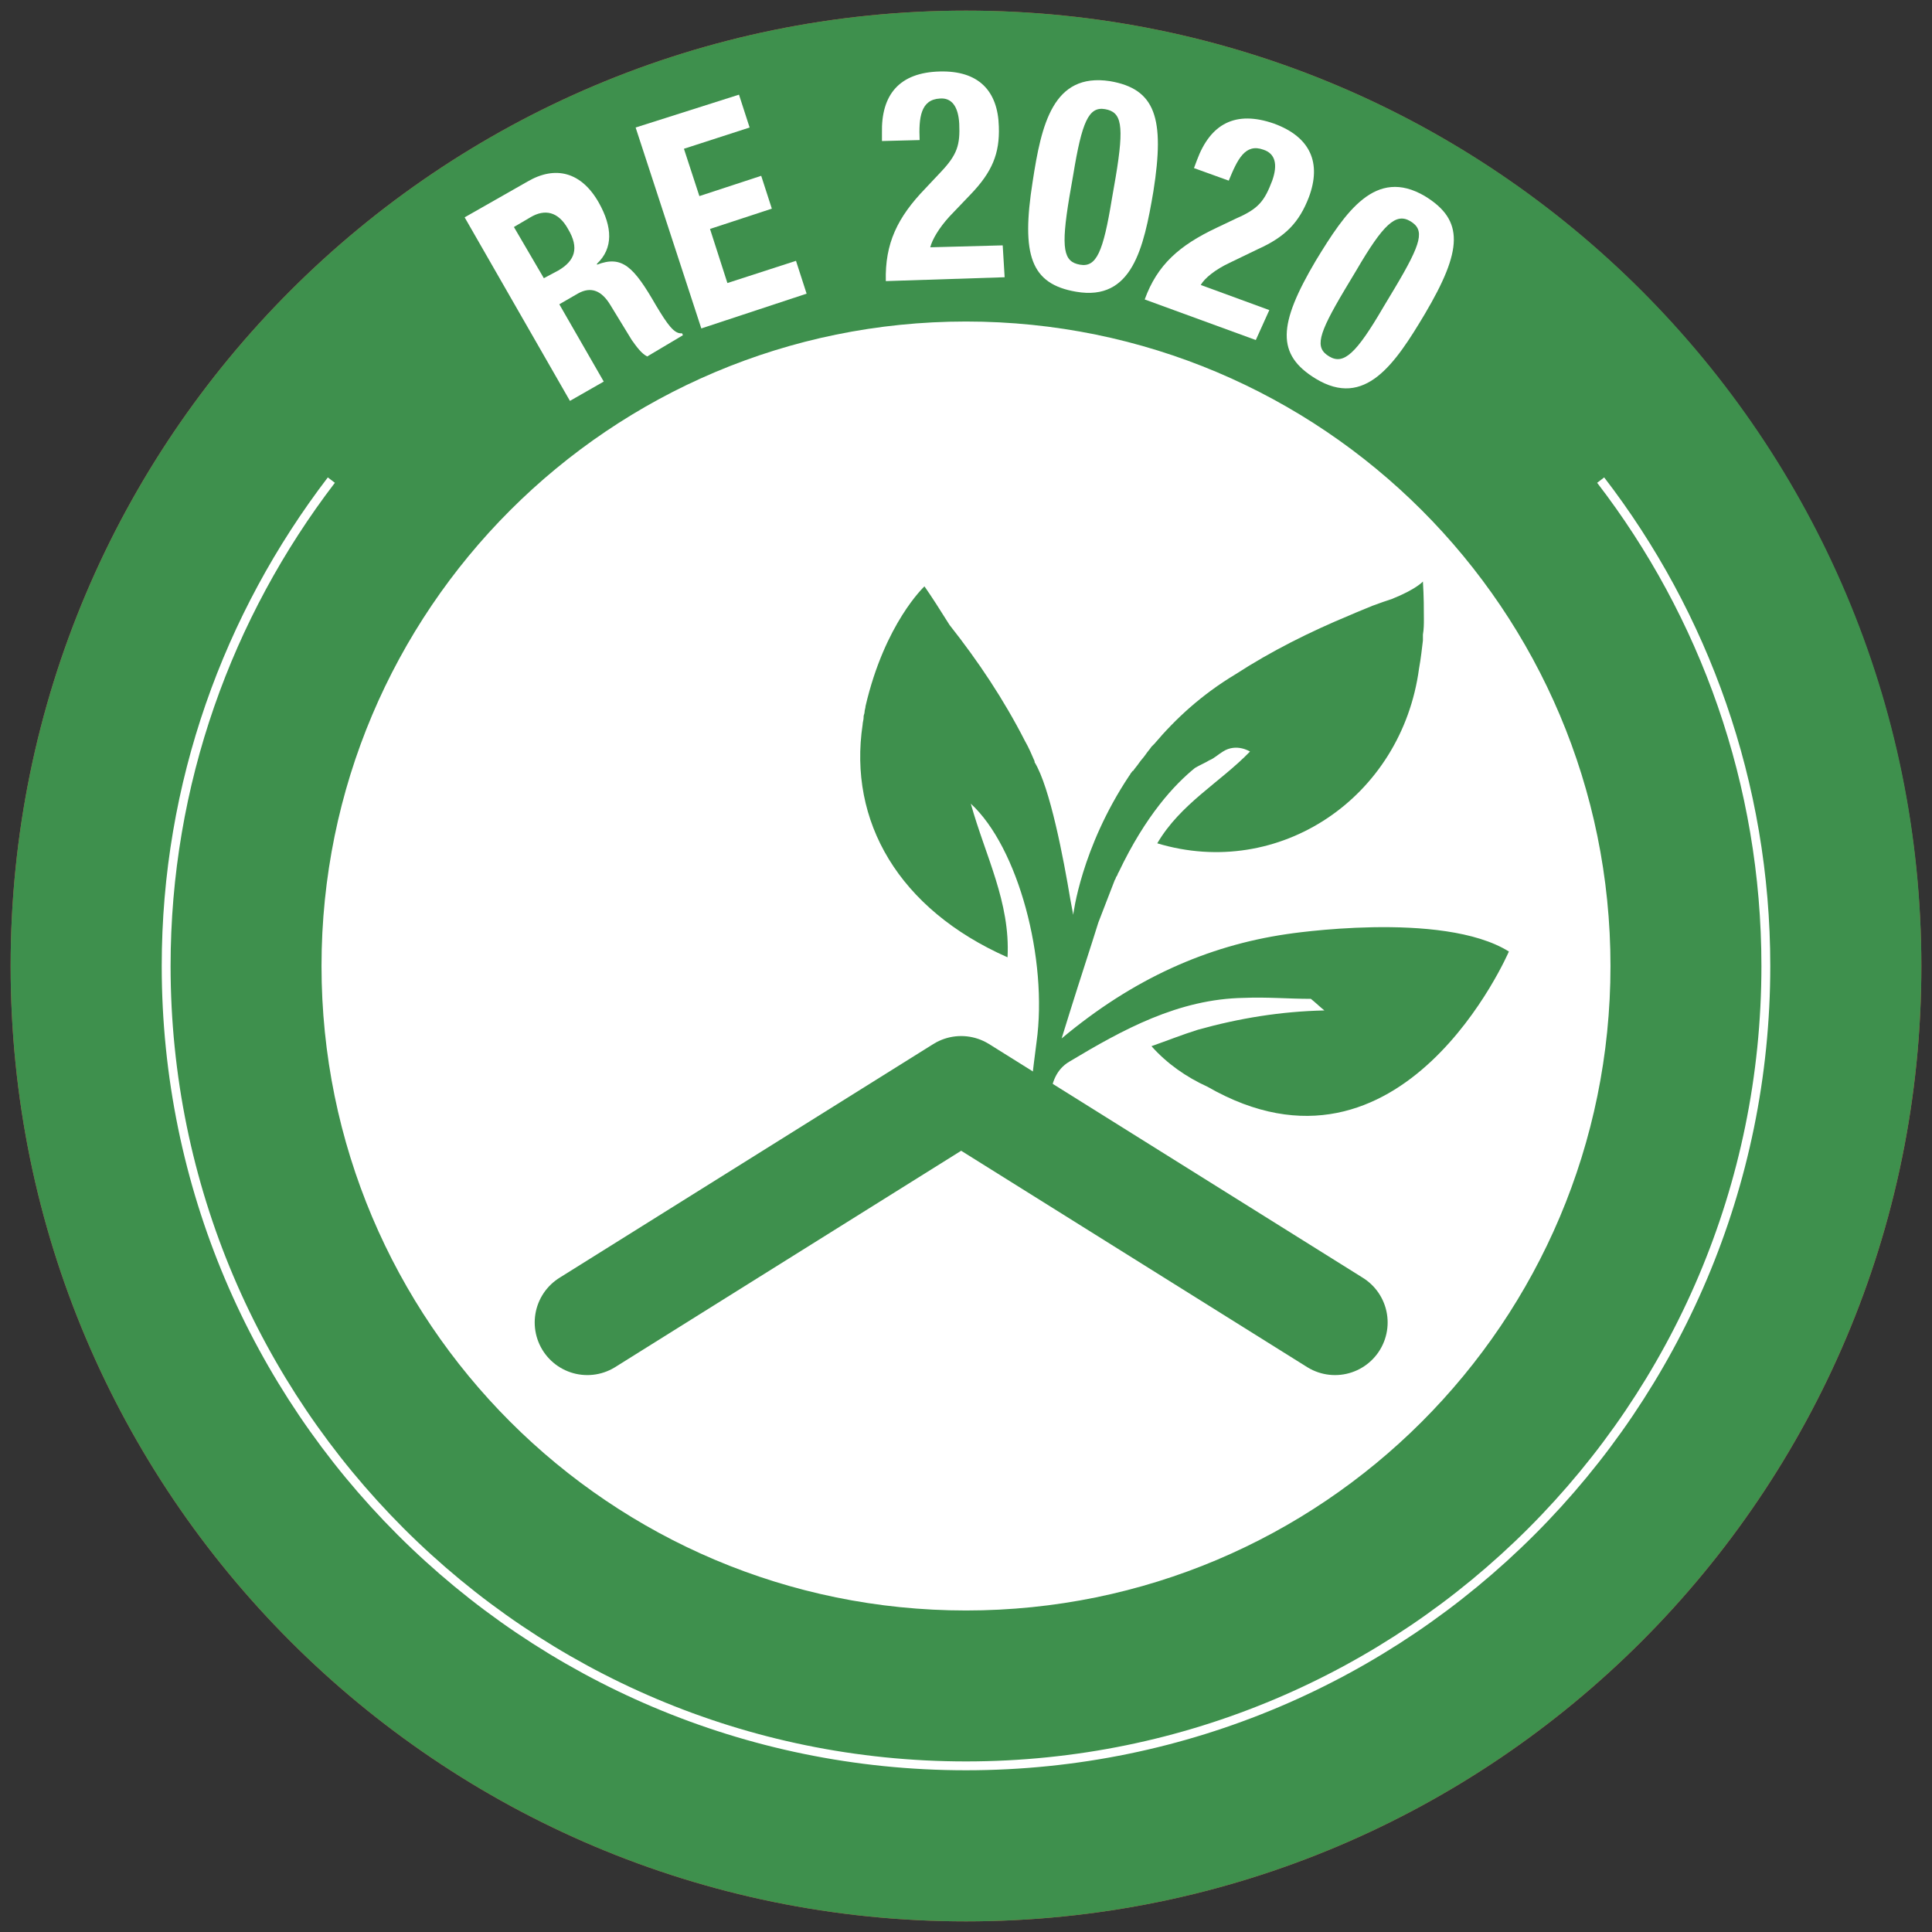 <?xml version="1.0" encoding="utf-8"?>
<!-- Generator: Adobe Illustrator 27.0.1, SVG Export Plug-In . SVG Version: 6.00 Build 0)  -->
<svg version="1.1" id="Calque_1" xmlns="http://www.w3.org/2000/svg" xmlns:xlink="http://www.w3.org/1999/xlink" x="0px" y="0px"
	 viewBox="0 0 200 200" style="enable-background:new 0 0 200 200;" xml:space="preserve">
<rect x="0" y="0" width="200" height="200" fill="#333333" stroke="none"/>
<style type="text/css">
	.st0{fill:#DC4F41;}
	.st1{fill:#3E904D;}
	.st2{fill:#FFFFFF;}
	.st3{fill:none;stroke:#FFFFFF;stroke-width:2.033;stroke-miterlimit:10;}
	.st4{fill:none;stroke:#FFFFFF;stroke-width:0.917;stroke-miterlimit:10;}
	.st5{fill:none;stroke:#3E904D;stroke-width:10.896;stroke-linecap:round;stroke-linejoin:round;stroke-miterlimit:10;}
</style>
<g>
	<path class="st0" d="M100,1.1C45.4,1.1,1.1,45.4,1.1,100c0,54.6,44.3,98.9,98.9,98.9s98.9-44.3,98.9-98.9
		C198.8,45.4,154.6,1.1,100,1.1 M100,165.7c-36.3,0-65.7-29.4-65.7-65.7S63.7,34.3,100,34.3c36.3,0,65.7,29.4,65.7,65.7
		S136.3,165.7,100,165.7"/>
	<path class="st1" d="M1.1,100c0,54.6,44.3,98.9,98.9,98.9s98.9-44.3,98.9-98.9c0-54.6-44.3-98.9-98.9-98.9S1.1,45.4,1.1,100"/>
	<path class="st2" d="M34.3,100c0,36.3,29.4,65.7,65.7,65.7c36.3,0,65.7-29.4,65.7-65.7S136.3,34.3,100,34.3
		C63.7,34.3,34.3,63.7,34.3,100"/>
	<path class="st3" d="M34.3,100c0,36.3,29.4,65.7,65.7,65.7c36.3,0,65.7-29.4,65.7-65.7S136.3,34.3,100,34.3
		C63.7,34.3,34.3,63.7,34.3,100z"/>
	<g>
		<path class="st2" d="M48.1,22.5l6.5-3.7c2.9-1.7,5.6-1,7.4,2.2c1.4,2.5,1.5,4.7-0.2,6.3l0,0.1c2.6-1,3.8,0.2,6.1,4.2
			c1.2,2,1.9,3,2.7,2.9l0.1,0.2L67,36.9c-0.6-0.3-1.1-1-1.6-1.7l-2.2-3.6c-0.9-1.5-2-2-3.4-1.2l-1.9,1.1l4.6,8l-3.5,2L48.1,22.5z
			 M56.3,28.8l1.5-0.8c1.7-1,2.2-2.3,1-4.3c-1-1.8-2.4-2.1-3.9-1.2l-1.7,1L56.3,28.8z"/>
	</g>
	<g>
		<path class="st2" d="M76.5,9.8l1.1,3.4l-6.8,2.2l1.6,4.9l6.4-2.1l1.1,3.4l-6.4,2.1l1.8,5.6l7.1-2.3l1.1,3.4l-10.9,3.6l-6.8-20.8
			L76.5,9.8z"/>
	</g>
	<g>
		<path class="st2" d="M104,28.7l-12.3,0.4c-0.1-3.9,1.2-6.6,4.1-9.6l1.6-1.7c1.7-1.8,2-2.8,1.9-5c-0.1-1.8-0.8-2.7-2-2.6
			c-2,0.1-2.2,2-2.1,4.3l-3.9,0.1l0-0.8c-0.1-4,1.8-6.3,6-6.4c4-0.1,6,2,6.1,5.7c0.1,2.8-0.7,4.7-2.9,7l-2.2,2.3
			c-1.1,1.2-1.8,2.4-2,3.2l7.5-0.2L104,28.7z"/>
	</g>
	<g>
		<path class="st2" d="M114.9,8.4c4.7,0.8,5.7,3.8,4.5,11.4c-1,5.9-2.2,11.4-8,10.4c-4.7-0.8-5.7-3.8-4.5-11.4
			C107.8,12.9,109,7.5,114.9,8.4z M110.7,20.4c-0.9,5.4-0.6,6.7,1.1,7c1.7,0.3,2.4-1.3,3.3-6.8l0.4-2.3c0.9-5.4,0.6-6.7-1.1-7
			c-1.7-0.3-2.4,1.3-3.3,6.8L110.7,20.4z"/>
	</g>
	<g>
		<path class="st2" d="M130,35.2L118.5,31c1.3-3.6,3.6-5.6,7.4-7.4l2.1-1c2.3-1,2.9-1.8,3.7-3.9c0.6-1.7,0.3-2.8-0.9-3.2
			c-1.9-0.7-2.7,1-3.6,3.2l-3.6-1.3l0.3-0.8c1.4-3.8,4-5.2,8-3.8c3.8,1.4,4.9,4.1,3.6,7.6c-1,2.6-2.4,4.1-5.3,5.4l-2.9,1.4
			c-1.5,0.7-2.6,1.6-3,2.3l7.1,2.6L130,35.2z"/>
	</g>
	<g>
		<path class="st2" d="M147.5,20.3c4.1,2.5,3.9,5.6,0,12.2c-3.1,5.2-6.2,9.8-11.3,6.7c-4.1-2.5-3.9-5.6,0-12.2
			C139.3,21.9,142.4,17.3,147.5,20.3z M139.2,30c-2.8,4.7-3.1,6-1.6,6.9c1.5,0.9,2.8-0.3,5.6-5.1l1.2-2c2.8-4.7,3.1-6,1.6-6.9
			c-1.5-0.9-2.8,0.3-5.6,5.1L139.2,30z"/>
	</g>
	<path class="st4" d="M34.3,49.7c-10.7,14-17.1,31.4-17.1,50.3c0,45.7,37.1,82.8,82.8,82.8c45.7,0,82.8-37.1,82.8-82.8
		c0-18.9-6.4-36.4-17.1-50.3"/>
	<path class="st1" d="M106.2,116.8c0.4-3,0.7-5.9,1.1-8.9c1.2-8.6-1.9-20.2-6.8-24.7c1.5,5.4,4.1,10.2,3.8,15.9
		c-11.3-5-16.5-14.1-15-24.1c0,0,0,0,0,0c0-0.2,0.1-0.5,0.1-0.7c0,0,0-0.1,0-0.1c0-0.2,0.1-0.3,0.1-0.5c0-0.2,0.1-0.4,0.1-0.6
		c2-8.6,6.1-12.4,6.1-12.4c0.7,1,1.6,2.4,2.6,4c3,3.8,5.6,7.7,7.8,12c0.4,0.7,0.7,1.4,1,2.1c0,0,0,0,0,0.1c1.6,2.6,3,10,3.7,14.2
		c0.1,0.5,0.2,1.1,0.3,1.6c0,0,0.8-6.9,5.8-14.4c0.1-0.1,0.1-0.2,0.2-0.3c0.1-0.1,0.1-0.2,0.2-0.2c0.2-0.3,0.4-0.5,0.6-0.8
		c0.2-0.3,0.5-0.6,0.7-0.9c0.2-0.3,0.4-0.5,0.6-0.8c0.1-0.1,0.2-0.2,0.3-0.3c2.2-2.6,4.9-5.1,8.4-7.2l0,0c3.7-2.4,7.7-4.4,11.8-6.1
		c0.9-0.4,1.7-0.7,2.4-1l0,0c0,0,0,0,0,0c0.8-0.3,1.4-0.5,2-0.7c2.5-1,3.2-1.8,3.2-1.8c0.1,1.6,0.1,2.9,0.1,3.9c0,0.5,0,1-0.1,1.6
		c0,0.4,0,0.6,0,0.6c-0.1,0.8-0.2,1.8-0.4,2.9c-1.8,13.4-14.5,21.9-27.1,18.1c2.4-4.1,6.5-6.3,9.6-9.5c0,0-1.4-0.9-2.8,0
		c-0.5,0.3-0.9,0.7-1.4,0.9c-0.5,0.3-1,0.5-1.5,0.8c-2.1,1.7-5.1,4.9-7.9,10.8c0,0,0,0,0,0c-0.1,0.1-0.1,0.3-0.2,0.4
		c-0.1,0.1-0.1,0.3-0.2,0.4c-0.7,1.8-1.5,3.9-1.7,4.4c-0.2,0.6-0.4,1.3-0.6,1.9c-1,3.1-2,6.2-3.2,10.1c7.4-6.2,15.1-9.6,23.3-10.8
		l0,0c0,0,16.1-2.5,23,1.8c0,0-11,25.6-31.2,14c-2.2-1-4.2-2.4-5.8-4.2c1.7-0.6,3.2-1.2,4.8-1.7c4.3-1.2,8.6-1.9,13.1-2
		c-0.5-0.4-0.9-0.8-1.4-1.2c-2.3,0-4.6-0.2-6.9-0.1c-6.8,0.1-12.6,3.3-18.1,6.6c-2.7,1.6-1.9,5.4-2.2,8.5"/>
	<polyline class="st5" points="60.8,136.9 99.5,112.7 138.2,136.9 	"/>
</g>
</svg>
